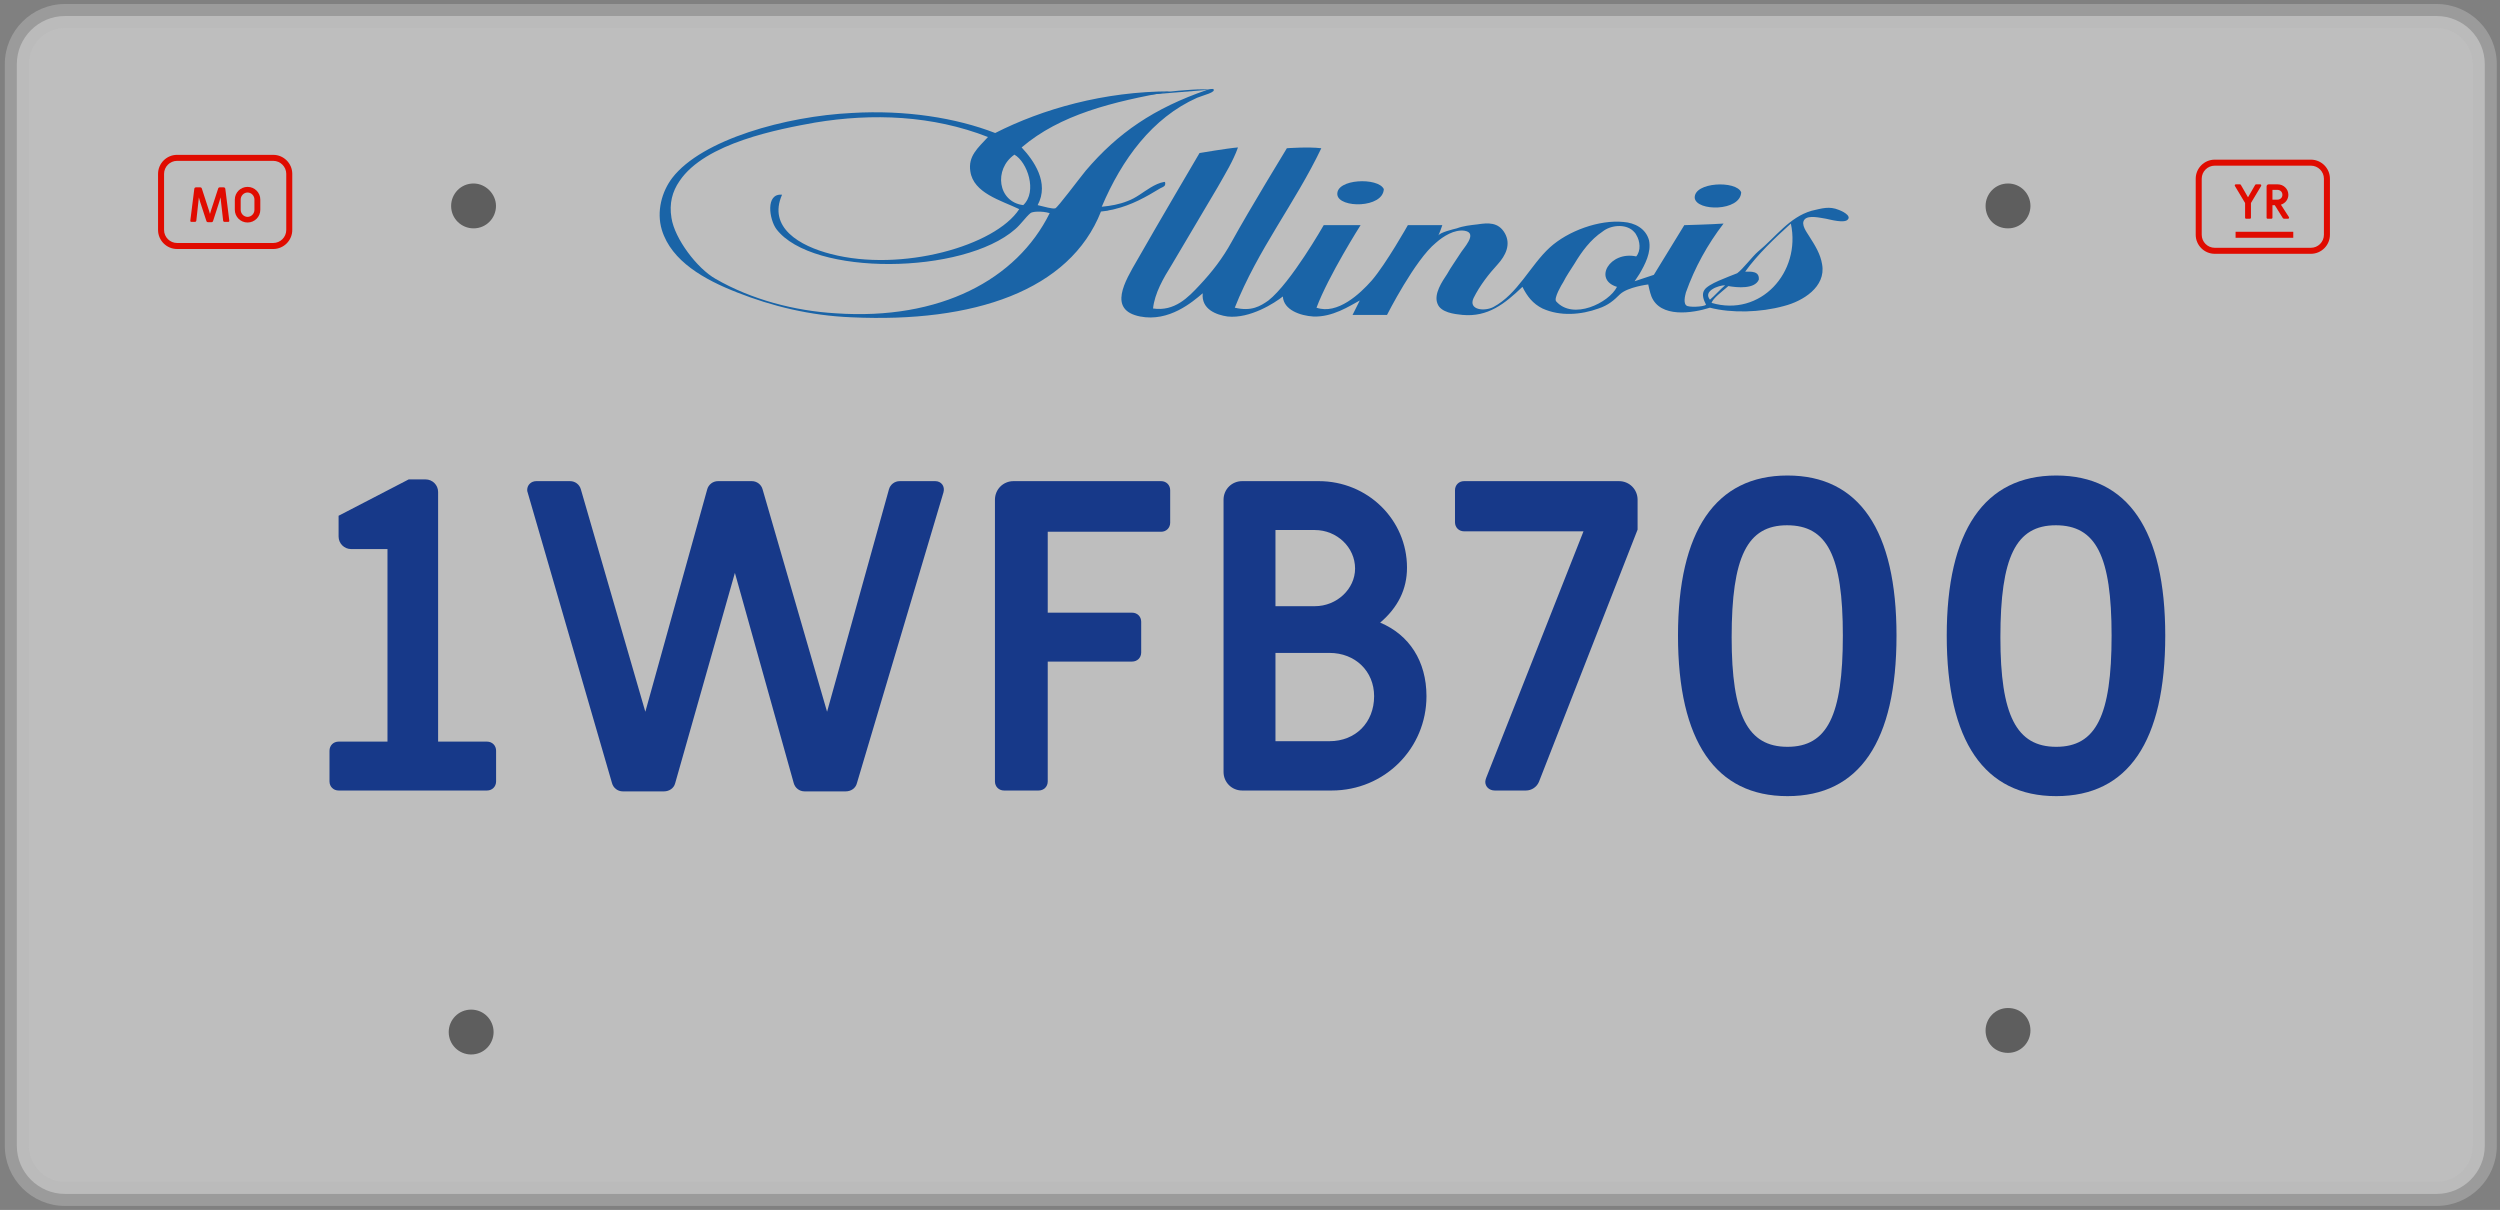 <svg width="312" height="151" viewBox="0 0 312 151" fill="none" xmlns="http://www.w3.org/2000/svg">
<rect x="0" y="0" width="312" height="151" fill="#808080" stroke="none"/>
<path opacity="0.49" d="M310.1 143C310.1 146.3 307.4 149 304.1 149H8.1C4.8 149 2.1 146.3 2.1 143V8C2.1 4.7 4.8 2 8.1 2H304.1C307.4 2 310.1 4.7 310.1 8V143Z" fill="white"/>
<path opacity="0.49" fill-rule="evenodd" clip-rule="evenodd" d="M8.1 3.5C5.629 3.5 3.6 5.528 3.6 8V143C3.6 145.472 5.629 147.5 8.1 147.5H304.1C306.572 147.5 308.6 145.472 308.6 143V8C308.6 5.528 306.572 3.5 304.1 3.5H8.1ZM0.6 8C0.6 3.872 3.972 0.5 8.1 0.5H304.1C308.229 0.5 311.6 3.872 311.6 8V143C311.6 147.128 308.229 150.5 304.1 150.5H8.1C3.972 150.5 0.6 147.128 0.6 143V8Z" fill="#B7B7B7"/>
<path d="M61.9 25.7C61.9 27.2 60.7 28.5 59.1 28.5C57.6 28.5 56.3 27.3 56.3 25.7C56.3 24.2 57.5 22.9 59.1 22.9C60.6 22.9 61.9 24.2 61.9 25.7Z" fill="#5E5E5E"/>
<path d="M253.4 25.7C253.4 27.2 252.2 28.5 250.6 28.5C249 28.5 247.8 27.3 247.8 25.7C247.8 24.2 249 22.9 250.6 22.9C252.2 22.9 253.4 24.2 253.4 25.7Z" fill="#5E5E5E"/>
<path d="M61.6 128.8C61.6 130.3 60.4 131.6 58.8 131.6C57.3 131.6 56 130.4 56 128.8C56 127.3 57.2 126 58.8 126C60.4 126 61.6 127.3 61.6 128.8Z" fill="#5E5E5E"/>
<path d="M253.4 128.6C253.4 130.1 252.2 131.4 250.6 131.4C249 131.4 247.8 130.2 247.8 128.6C247.8 127.1 249 125.8 250.6 125.8C252.2 125.8 253.4 127 253.4 128.6Z" fill="#5E5E5E"/>
<path d="M256.615 99.358C247.651 99.358 242.953 92.5 242.953 79.324C242.953 66.256 247.651 59.344 256.615 59.344C265.579 59.344 270.223 66.202 270.223 79.324C270.223 92.554 265.579 99.358 256.615 99.358ZM256.615 93.202C261.583 93.202 263.527 89.314 263.527 79.324C263.527 69.388 261.583 65.554 256.561 65.554C251.593 65.554 249.649 69.496 249.649 79.54C249.649 89.26 251.647 93.202 256.615 93.202Z" fill="#173989"/>
<path d="M223.076 99.358C214.112 99.358 209.414 92.5 209.414 79.324C209.414 66.256 214.112 59.344 223.076 59.344C232.04 59.344 236.684 66.202 236.684 79.324C236.684 92.554 232.04 99.358 223.076 99.358ZM223.076 93.202C228.044 93.202 229.988 89.314 229.988 79.324C229.988 69.388 228.044 65.554 223.022 65.554C218.054 65.554 216.11 69.496 216.11 79.54C216.11 89.26 218.108 93.202 223.076 93.202Z" fill="#173989"/>
<path d="M186.551 98.656C185.849 98.656 185.363 98.17 185.363 97.576C185.363 97.414 185.417 97.252 185.471 97.09L197.621 66.31H182.717C182.069 66.31 181.583 65.824 181.583 65.176V61.18C181.583 60.532 182.069 60.046 182.717 60.046H202.049C203.345 60.046 204.371 61.072 204.371 62.368V66.094L192.059 97.576C191.789 98.224 191.141 98.656 190.439 98.656H186.551Z" fill="#173989"/>
<path d="M155.02 98.656C153.724 98.656 152.698 97.63 152.698 96.334V62.368C152.698 61.072 153.724 60.046 155.02 60.046H164.578C170.68 60.046 175.594 64.852 175.594 70.846C175.594 73.546 174.46 75.814 172.246 77.704C175.864 79.216 178.024 82.51 178.024 86.884C178.024 93.418 172.786 98.656 166.198 98.656H155.02ZM159.178 75.652H164.092C166.846 75.652 169.114 73.492 169.114 70.954C169.114 68.308 166.846 66.148 164.092 66.148H159.178V75.652ZM159.178 92.5H165.928C169.168 92.5 171.49 90.178 171.49 86.884C171.49 83.752 169.114 81.484 165.928 81.484H159.178V92.5Z" fill="#173989"/>
<path d="M125.303 98.656C124.655 98.656 124.169 98.17 124.169 97.522V62.368C124.169 61.072 125.195 60.046 126.491 60.046H144.905C145.553 60.046 146.039 60.532 146.039 61.18V65.23C146.039 65.878 145.553 66.364 144.905 66.364H130.757V76.462H141.287C141.935 76.462 142.421 76.948 142.421 77.596V81.43C142.421 82.078 141.935 82.564 141.287 82.564H130.757V97.522C130.757 98.17 130.271 98.656 129.623 98.656H125.303Z" fill="#173989"/>
<path d="M77.73 98.764C77.082 98.764 76.542 98.332 76.38 97.738L65.85 61.45C65.796 61.342 65.796 61.234 65.796 61.126C65.796 60.532 66.282 60.046 66.93 60.046H71.142C71.79 60.046 72.33 60.478 72.492 61.072L80.538 88.828L88.26 61.072C88.422 60.478 88.962 60.046 89.61 60.046H93.822C94.47 60.046 95.01 60.478 95.172 61.072L103.218 88.828L110.94 61.072C111.102 60.478 111.642 60.046 112.29 60.046H116.718C117.474 60.046 117.96 60.694 117.744 61.45L106.944 97.738C106.782 98.386 106.188 98.764 105.54 98.764H100.41C99.762 98.764 99.222 98.332 99.06 97.738L91.716 71.494L84.264 97.738C84.102 98.386 83.508 98.764 82.86 98.764H77.73Z" fill="#173989"/>
<path d="M42.256 98.656C41.608 98.656 41.122 98.17 41.122 97.522V93.688C41.122 93.04 41.608 92.554 42.256 92.554H48.358V68.524H43.822C42.958 68.524 42.256 67.822 42.256 66.958V64.366L51.004 59.83H53.11C53.974 59.83 54.676 60.532 54.676 61.396V92.554H60.778C61.426 92.554 61.912 93.04 61.912 93.688V97.522C61.912 98.17 61.426 98.656 60.778 98.656H42.256Z" fill="#173989"/>
<path d="M30.896 27.769C30.02 27.769 29.306 27.061 29.306 26.185V24.907C29.306 24.031 30.02 23.323 30.896 23.323C31.772 23.323 32.486 24.031 32.486 24.907V26.185C32.486 27.061 31.772 27.769 30.896 27.769ZM30.896 27.067C31.364 27.067 31.754 26.665 31.754 26.185V24.907C31.754 24.427 31.364 24.025 30.896 24.025C30.428 24.025 30.038 24.427 30.038 24.907V26.185C30.038 26.665 30.428 27.067 30.896 27.067Z" fill="#E00B00"/>
<path d="M25.947 27.727C25.863 27.727 25.785 27.673 25.761 27.595L24.969 25.171L24.819 24.631L24.759 25.189L24.501 27.541C24.489 27.625 24.417 27.691 24.333 27.691H23.883C23.799 27.691 23.739 27.631 23.751 27.541L24.249 23.563C24.261 23.455 24.345 23.383 24.453 23.383H24.999C25.083 23.383 25.161 23.437 25.185 23.521L26.085 26.287L26.205 26.701L26.325 26.293L27.231 23.515C27.255 23.437 27.333 23.383 27.417 23.383H27.915C28.023 23.383 28.107 23.455 28.119 23.563L28.617 27.541C28.629 27.631 28.569 27.691 28.485 27.691H28.017C27.933 27.691 27.861 27.631 27.849 27.547L27.579 25.147L27.519 24.631L27.363 25.195L26.589 27.589C26.565 27.673 26.487 27.727 26.403 27.727H25.947Z" fill="#E00B00"/>
<path fill-rule="evenodd" clip-rule="evenodd" d="M22.1 20.075C21.207 20.075 20.475 20.807 20.475 21.7V28.7C20.475 29.593 21.207 30.325 22.1 30.325H34.1C34.993 30.325 35.725 29.593 35.725 28.7V21.7C35.725 20.807 34.993 20.075 34.1 20.075H22.1ZM19.725 21.7C19.725 20.393 20.793 19.325 22.1 19.325H34.1C35.407 19.325 36.475 20.393 36.475 21.7V28.7C36.475 30.007 35.407 31.075 34.1 31.075H22.1C20.793 31.075 19.725 30.007 19.725 28.7V21.7Z" fill="#E00B00"/>
<path d="M282.996 27.296C282.924 27.296 282.87 27.242 282.87 27.17V23.264C282.87 23.12 282.984 23.006 283.128 23.006H284.25C284.994 23.006 285.588 23.588 285.588 24.308C285.588 24.896 285.198 25.376 284.658 25.544L285.654 27.086C285.672 27.116 285.678 27.14 285.678 27.17C285.678 27.242 285.624 27.296 285.54 27.296H285.048C284.988 27.296 284.928 27.266 284.892 27.212L283.896 25.61H283.602V27.17C283.602 27.242 283.548 27.296 283.476 27.296H282.996ZM283.602 24.92H284.214C284.58 24.92 284.844 24.662 284.844 24.314C284.844 23.954 284.58 23.696 284.214 23.696H283.602V24.92Z" fill="#E00B00"/>
<path d="M280.312 27.296C280.24 27.296 280.186 27.242 280.186 27.17V25.334L278.92 23.216C278.902 23.192 278.896 23.168 278.896 23.138C278.896 23.066 278.956 23.006 279.04 23.006H279.538C279.586 23.006 279.634 23.03 279.658 23.072L280.546 24.614H280.558L281.446 23.072C281.47 23.03 281.518 23.006 281.566 23.006H282.064C282.148 23.006 282.208 23.066 282.208 23.138C282.208 23.168 282.202 23.192 282.184 23.216L280.918 25.334V27.17C280.918 27.242 280.864 27.296 280.792 27.296H280.312Z" fill="#E00B00"/>
<path fill-rule="evenodd" clip-rule="evenodd" d="M276.4 20.675C275.507 20.675 274.775 21.407 274.775 22.3V29.3C274.775 30.193 275.507 30.925 276.4 30.925H288.4C289.293 30.925 290.025 30.193 290.025 29.3V22.3C290.025 21.407 289.293 20.675 288.4 20.675H276.4ZM274.025 22.3C274.025 20.993 275.093 19.925 276.4 19.925H288.4C289.707 19.925 290.775 20.993 290.775 22.3V29.3C290.775 30.607 289.707 31.675 288.4 31.675H276.4C275.093 31.675 274.025 30.607 274.025 29.3V22.3Z" fill="#E00B00"/>
<path fill-rule="evenodd" clip-rule="evenodd" d="M286.2 29.675H279V28.925H286.2V29.675Z" fill="#E00B00"/>
<g clip-path="url(#clip0_1363_1696)">
<path fill-rule="evenodd" clip-rule="evenodd" d="M151.4 11.1C151.9 11.5 150.1 11.9 149.4 12.2C143.8 14.7 140 19.9 137.5 25.8C138.6 25.7 139.7 25.5 140.7 25.1C141.8 24.7 142.6 24 143.6 23.4C144.1 23.1 144.7 22.8 145.3 22.7C145.5 22.7 145.4 23 145.4 23.1C145.3 23.3 145 23.4 144.8 23.5C143 24.6 141.2 25.6 139.1 26.1C138.8 26.2 138.5 26.2 138.2 26.3C138.1 26.3 137.4 26.4 137.4 26.4C133.5 36.3 121.5 40.3 106.3 39.6C101.1 39.4 96.3 38.2 92 36.5C87.9 34.9 83.8 32.6 82.6 28.7C81.9 26.4 82.6 23.9 83.9 22.2C87.6 17.4 98.1 14.5 106.3 14.1C113 13.7 119.3 14.7 124.2 16.6C130.1 13.6 137.8 11.4 146.1 11.4C138.8 12.7 132.3 14.3 127.5 18.4C129 20 131 22.8 129.5 25.6C130.4 25.8 131.3 26.1 131.7 26C132 25.9 134.6 22.4 135.5 21.3C139.5 16.6 144 13.5 150.7 11.2C150.8 11.2 150.8 11.1 151.4 11.1ZM84.8 22.6C83.9 23.9 83.5 25.4 83.8 27.2C84.2 29.8 87 33.5 89.3 34.8C93.8 37.4 99.2 38.8 104.3 39.1C117.3 40 126.9 34.9 131 26.6C130 26.3 128.8 26.4 128.6 26.6C128 27.1 127.4 28 126.7 28.6C120.2 34.3 101.4 34.5 96.9 28.6C96 27.4 95.5 24.1 97.6 24.3C95.8 28.4 99.8 30.7 103.7 31.7C112.5 34 124.2 30.7 127.2 26.1C124.9 25 121.5 24.1 121.1 21.4C120.8 19.5 122 18.5 123.3 17.1C116.4 14.4 108.9 14.1 101.7 15.3C97.3 16.1 88 17.8 84.8 22.6ZM127.7 25.6C129.5 23.9 128.2 20.2 126.6 19.3C124 21.1 124.5 25.2 127.7 25.6Z" fill="#1A64A7"/>
<path fill-rule="evenodd" clip-rule="evenodd" d="M154.5 18.4C153.9 20.1 152.9 21.7 152 23.3C150.1 26.5 148.2 29.7 146.2 33.1C145.2 34.7 144.1 36.6 143.9 38.5C146.6 38.9 148.3 37.1 149.7 35.6C151.3 33.9 152.6 32.2 153.7 30.2C155.9 26.2 160.6 18.5 160.6 18.5C160.6 18.5 163.3 18.3 164.9 18.5C161.6 25.4 157 31.1 154.1 38.4C156.2 38.9 157.3 38.2 158.3 37.5C161.1 35.3 165.2 28.1 165.2 28.1H169.8C169.8 28.1 165.8 34.4 164.3 38.4C166.9 39.3 169.7 36.7 171.2 35C173 32.9 175.7 28.1 175.7 28.1H180C180 28.1 179.7 29 179.5 29.4C179.7 29 181.4 28.6 181.8 28.5C182.6 28.2 183.5 28.1 184.4 28C185.7 27.8 187 27.7 187.8 29.1C188.6 30.5 187.9 31.9 186.9 33C185.8 34.2 184.7 35.6 183.9 37.2C183.2 38.7 185.3 38.9 186.4 38.3C189.4 36.7 191 33.1 193.4 30.9C195.7 28.8 199.6 27.4 202.6 27.7C204 27.8 205.4 28.5 205.8 30C206.1 31.5 205.3 33 204.6 34.2C204.4 34.5 204 35.1 204 35.1L206.4 34.3L210.2 28.1C210.2 28.1 213.8 28 215.1 27.9C213.1 30.5 211.5 33.4 210.4 36.5C210.3 36.9 210 38 210.6 38.2C211.3 38.4 213 38.2 212.9 38C212.7 37.6 212.3 36.8 212.7 36.2C213.2 35.4 215.6 34.6 216.8 34.1C217.5 33.6 218.7 32 219.4 31.4C221.6 29.6 223.3 27.1 226.1 26.3C227.4 26 228.3 25.7 229.5 26.2C229.8 26.3 231.1 26.9 230.6 27.4C230.2 27.9 228.4 27.4 227.9 27.3C227.2 27.2 225.7 26.8 225.2 27.4C224.7 28 225.5 29 225.8 29.5C226.5 30.6 227.2 31.7 227.4 33C227.9 35.8 225 37.6 222.6 38.2C219.7 39 216.1 39.1 213.4 38.4C211.2 39.1 207.2 39.7 206.1 37C205.9 36.5 205.7 35.5 205.7 35.5C205.7 35.5 203.2 35.8 202.2 36.7C201.4 37.5 200.7 38.1 199.5 38.5C197.3 39.3 194.7 39.5 192.5 38.5C191.3 37.9 190.6 37 190 35.8C187.8 37.9 185.7 39.6 182.5 39.3C181.5 39.2 179.8 39 179.4 37.9C178.9 36.7 180 35.1 180.6 34.2C181.1 33.3 181.7 32.5 182.2 31.7C182.6 31 184.5 29.1 182.8 28.8C181.5 28.6 180.1 29.5 179.2 30.3C176.6 32.4 173.1 39.3 173.1 39.3H168.8C168.8 39.3 169.4 38.1 169.7 37.5C168.4 38.2 166.3 39.6 163.9 39.5C162.3 39.4 160.2 38.7 160.1 37C159.1 37.8 156 39.8 153.2 39.5C151.8 39.3 149.9 38.6 150.1 36.6C148.8 37.7 145.9 40.2 142.3 39.5C138.2 38.7 140.4 35.1 141.9 32.5C144.4 28.1 149.7 19.1 149.7 19.1C149.7 19.1 153.2 18.5 154.5 18.4ZM217.8 33.9C218.5 33.9 219.6 33.8 219.5 34.9C219 36.1 216.8 35.9 215.7 35.7C214.9 36.4 213.8 37.2 213.6 37.8C219.7 39.6 224.8 34 223.5 27.9C221.5 29.7 219.3 31.8 217.8 33.9ZM204.2 29.3C204.1 29.1 204 29 203.8 28.8C202.8 27.9 201 28.1 200 28.9C198.5 29.9 197.4 31.4 196.5 32.9C196 33.7 195.5 34.4 195.1 35.2C194.9 35.5 193.9 37.2 194.2 37.6C196.3 40 200.8 37.8 201.8 35.8C198.8 34.9 200.9 31.3 204.2 32C204.8 31.3 204.7 30.1 204.2 29.3ZM213.4 37.4C213.9 37 214.8 36 215.3 35.6C214.5 35.6 212.5 36.3 213.4 37.4Z" fill="#1A64A7"/>
<path fill-rule="evenodd" clip-rule="evenodd" d="M172.7 23.6C172.6 26 167.1 26 166.9 24.3C166.7 22.3 172 22.1 172.7 23.6Z" fill="#1A64A7"/>
<path fill-rule="evenodd" clip-rule="evenodd" d="M217.3 24C217.2 26.4 211.7 26.4 211.5 24.7C211.4 22.7 216.7 22.5 217.3 24Z" fill="#1A64A7"/>
<path fill-rule="evenodd" clip-rule="evenodd" d="M141.1 12C141.1 12 149.3 10.9 150.9 11.2Z" fill="#1A64A7"/>
</g>
<defs>
<clipPath id="clip0_1363_1696">
<rect width="149" height="29" fill="white" transform="translate(82 11)"/>
</clipPath>
</defs>
</svg>
